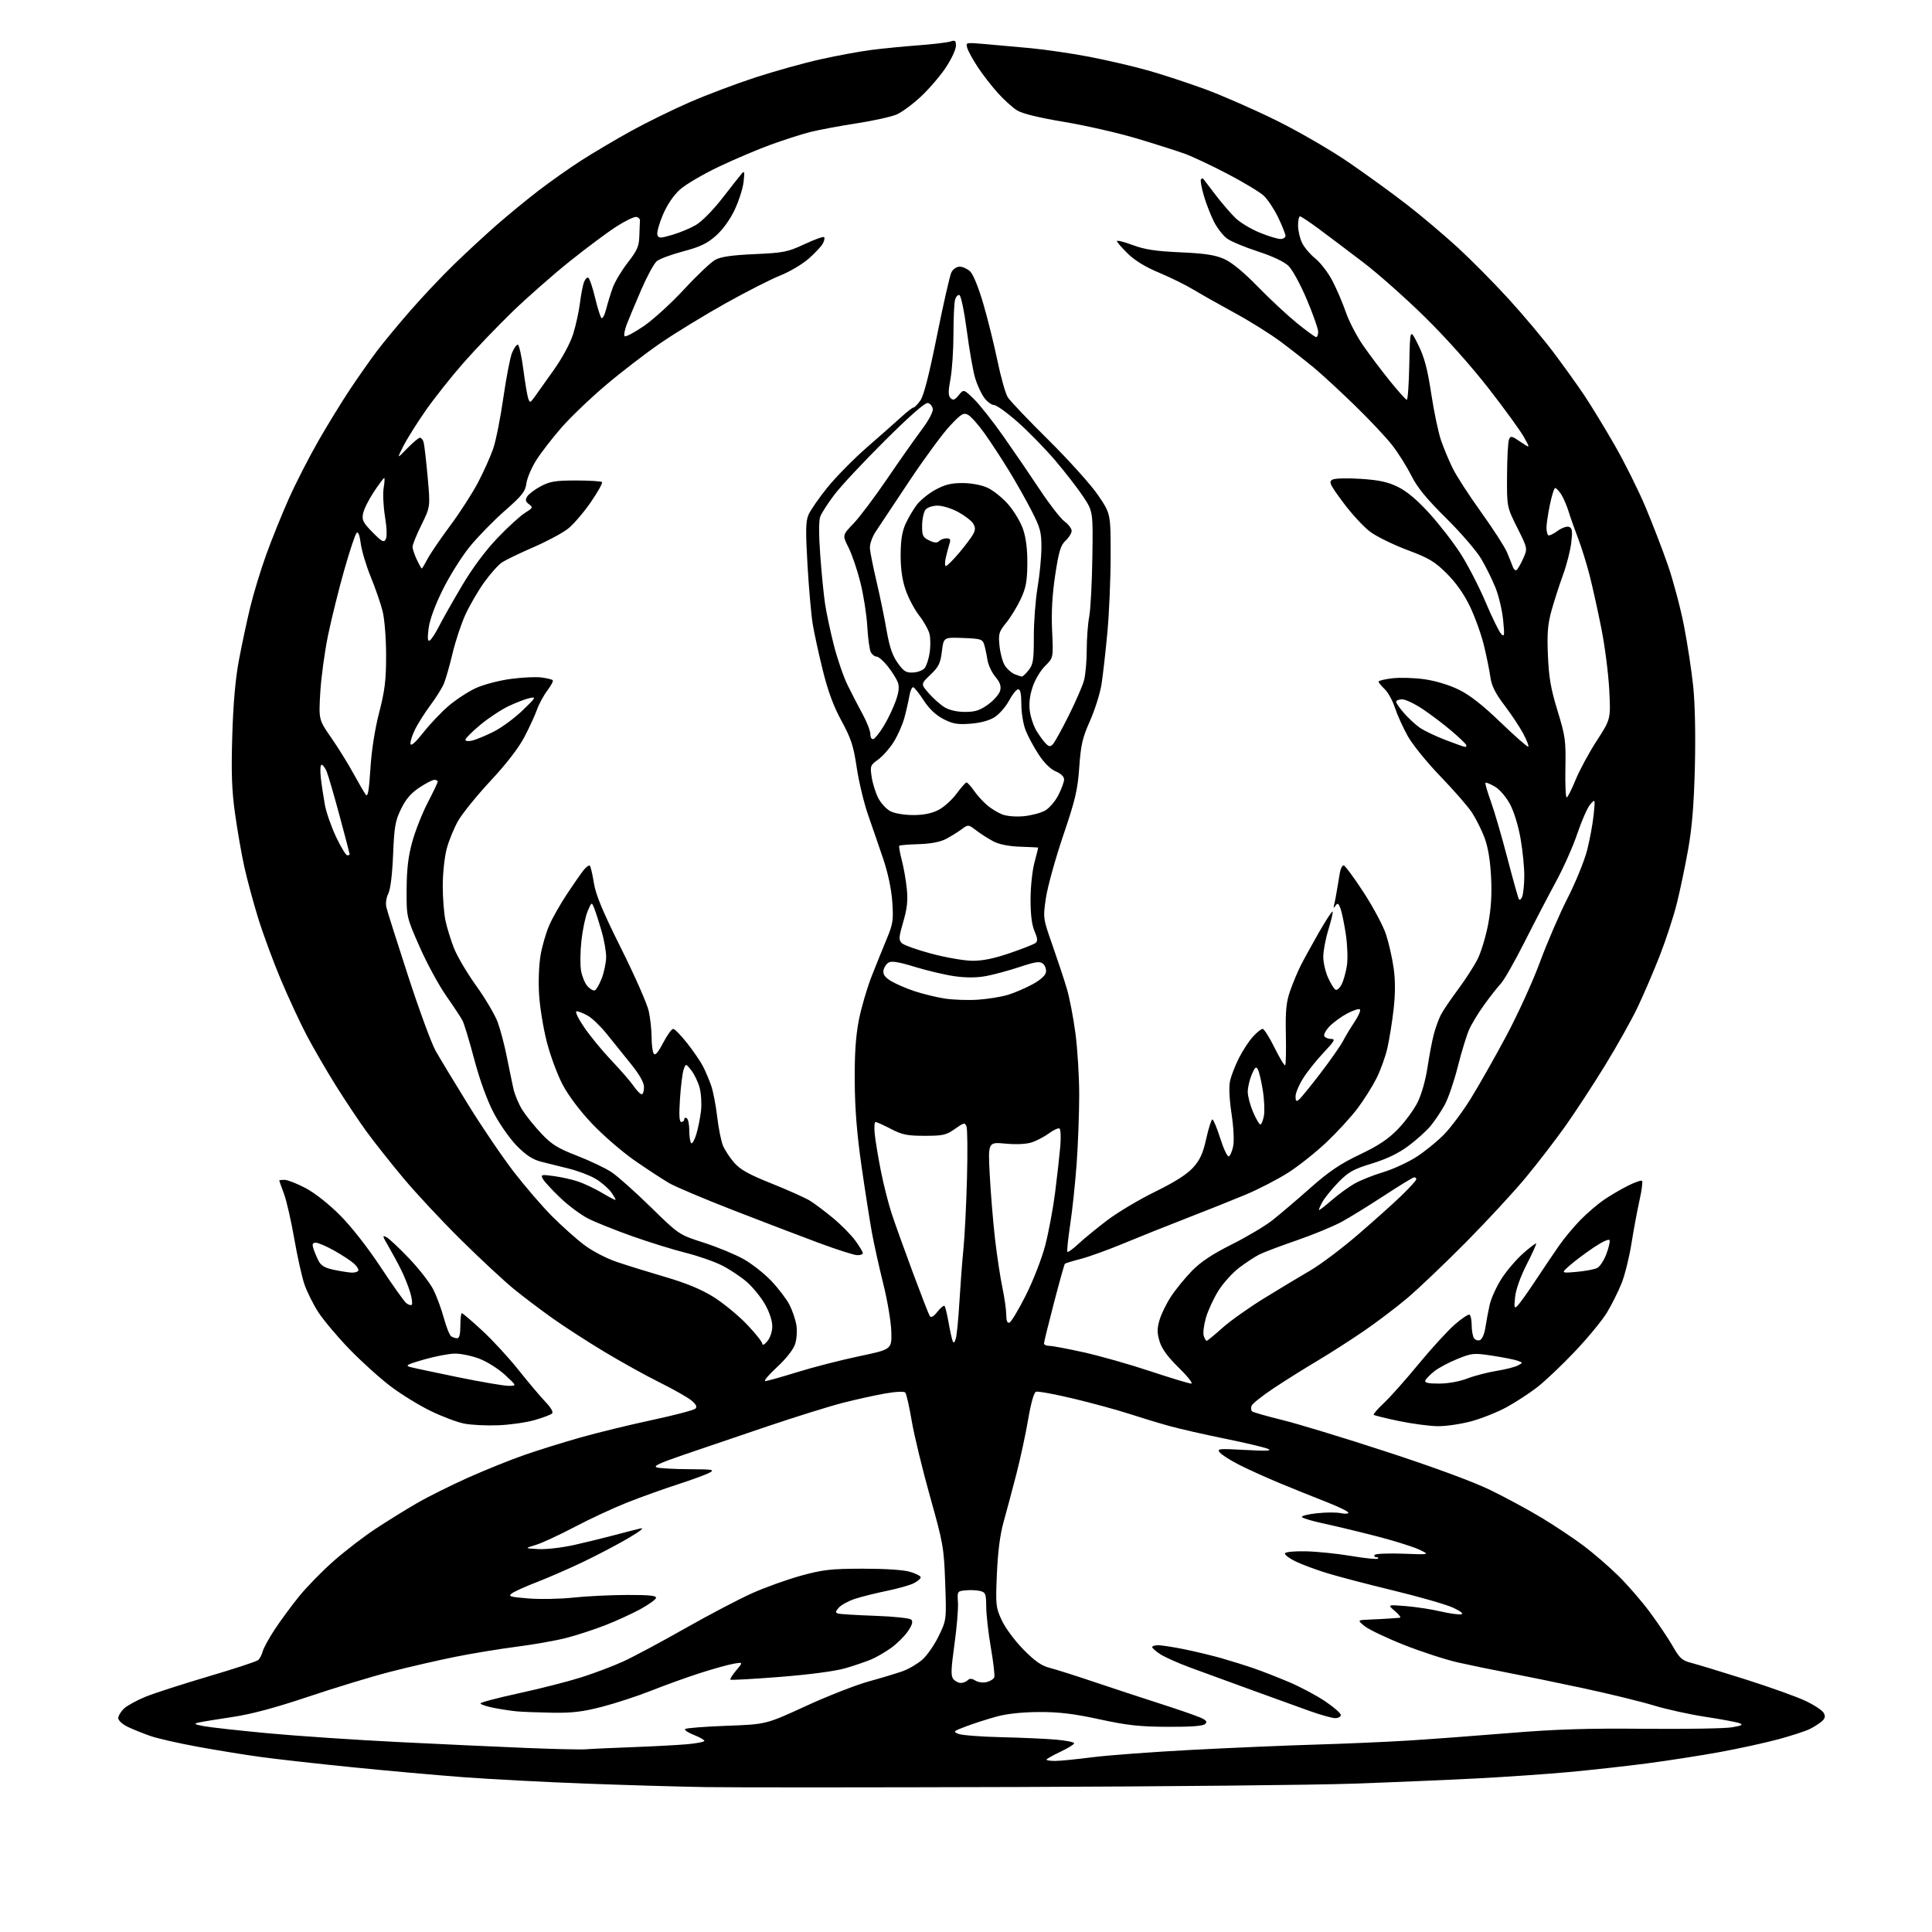 <?xml version="1.0" encoding="UTF-8" standalone="no"?>
<svg 
  version="1.1" 
  xmlns="http://www.w3.org/2000/svg" 
  xmlns:xlink="http://www.w3.org/1999/xlink" 
  xmlns:svg="http://www.w3.org/2000/svg"
  xmlns:rdf="http://www.w3.org/1999/02/22-rdf-syntax-ns#"
  xmlns:cc="http://creativecommons.org/ns#"
  xmlns:dc="http://purl.org/dc/elements/1.1/"
  viewBox="0 0 768 768"
  width="768"
  height="768"
>
<style>svg {background-color: white; }</style>"
<path stroke="none" fill="black" fill-rule="evenodd" d="M405.00,710.36C346.98,710.55 290.95,710.57 280.50,710.40C270.05,710.23 248.55,709.60 232.73,709.01C216.90,708.42 195.08,707.27 184.23,706.46C173.38,705.65 153.29,703.85 139.59,702.46C125.89,701.08 109.69,699.26 103.59,698.42C97.49,697.59 86.31,695.77 78.74,694.39C71.17,693.01 62.62,691.07 59.74,690.07C56.86,689.06 52.81,687.43 50.75,686.44C48.68,685.44 47.00,683.90 47.00,682.99C47.00,682.09 48.04,680.37 49.30,679.18C50.57,677.99 54.42,675.88 57.86,674.48C61.30,673.08 72.49,669.47 82.73,666.44C92.98,663.42 101.91,660.49 102.58,659.93C103.25,659.38 104.07,657.84 104.40,656.53C104.73,655.21 106.87,651.29 109.15,647.82C111.43,644.34 115.82,638.38 118.90,634.57C121.98,630.77 128.24,624.38 132.81,620.37C137.38,616.37 144.81,610.67 149.31,607.71C153.82,604.74 161.12,600.21 165.55,597.64C169.98,595.06 179.16,590.48 185.94,587.45C192.73,584.41 202.83,580.34 208.39,578.40C213.95,576.46 224.03,573.32 230.78,571.41C237.54,569.50 250.33,566.38 259.22,564.48C268.10,562.58 275.85,560.54 276.44,559.94C277.19,559.16 276.69,558.20 274.71,556.60C273.17,555.37 267.54,552.19 262.21,549.54C256.87,546.90 246.99,541.42 240.26,537.37C233.53,533.32 224.27,527.33 219.69,524.07C215.10,520.82 208.23,515.62 204.42,512.53C200.62,509.44 191.24,500.74 183.60,493.20C175.95,485.67 165.56,474.55 160.50,468.50C155.44,462.45 148.84,454.12 145.83,450.00C142.82,445.88 137.27,437.55 133.48,431.50C129.70,425.45 124.48,416.45 121.88,411.50C119.28,406.55 114.69,396.65 111.67,389.50C108.66,382.35 104.59,371.32 102.63,365.00C100.68,358.68 98.19,349.45 97.10,344.50C96.01,339.55 94.37,330.10 93.44,323.50C92.13,314.14 91.89,307.32 92.33,292.50C92.71,279.70 93.57,269.91 94.96,262.50C96.09,256.45 98.11,247.00 99.43,241.50C100.76,236.00 103.63,226.55 105.82,220.50C108.00,214.45 112.03,204.46 114.78,198.30C117.52,192.15 122.82,181.80 126.54,175.30C130.26,168.81 136.01,159.45 139.32,154.50C142.63,149.55 147.37,142.80 149.87,139.50C152.36,136.20 158.32,129.00 163.11,123.50C167.90,118.00 175.80,109.64 180.66,104.93C185.52,100.22 193.10,93.22 197.50,89.37C201.90,85.52 209.32,79.43 214.00,75.83C218.68,72.23 226.36,66.81 231.07,63.78C235.79,60.75 244.66,55.51 250.78,52.12C256.90,48.74 267.45,43.56 274.21,40.62C280.97,37.67 292.80,33.22 300.50,30.71C308.20,28.21 319.78,24.99 326.24,23.56C332.70,22.12 341.70,20.46 346.24,19.87C350.78,19.28 359.23,18.45 365.00,18.02C370.77,17.59 376.51,16.91 377.75,16.51C379.67,15.87 380.00,16.12 380.00,18.23C380.00,19.58 378.27,23.35 376.15,26.59C374.03,29.84 369.60,35.05 366.31,38.17C363.01,41.29 358.56,44.60 356.41,45.52C354.26,46.44 346.95,48.05 340.17,49.09C333.40,50.13 325.14,51.69 321.83,52.54C318.52,53.40 311.61,55.62 306.47,57.48C301.33,59.34 292.00,63.30 285.73,66.28C279.47,69.26 272.51,73.35 270.27,75.37C267.70,77.70 265.20,81.40 263.47,85.47C261.97,89.00 261.01,92.57 261.33,93.41C261.84,94.76 262.48,94.75 267.20,93.37C270.12,92.52 274.34,90.77 276.58,89.47C278.93,88.12 283.39,83.60 287.08,78.86C290.61,74.32 294.09,69.91 294.82,69.05C295.93,67.74 296.05,68.25 295.58,72.34C295.27,75.01 293.65,80.04 291.99,83.52C290.14,87.39 287.23,91.39 284.53,93.77C281.03,96.84 278.27,98.15 271.54,99.93C266.83,101.18 262.11,102.94 261.04,103.85C259.98,104.76 257.25,109.78 254.98,115.00C252.72,120.22 250.13,126.40 249.23,128.71C248.33,131.03 247.91,133.25 248.30,133.64C248.69,134.03 252.11,132.23 255.90,129.64C259.68,127.05 266.94,120.43 272.02,114.93C277.09,109.43 282.66,104.17 284.38,103.25C286.60,102.05 291.08,101.41 300.00,101.02C311.50,100.50 313.08,100.19 319.76,97.08C323.76,95.21 327.28,93.95 327.59,94.26C327.91,94.57 327.68,95.72 327.10,96.81C326.52,97.90 323.99,100.60 321.48,102.81C318.98,105.01 313.91,108.02 310.21,109.49C306.52,110.95 296.71,115.95 288.42,120.58C280.12,125.22 268.53,132.30 262.66,136.32C256.79,140.34 246.98,147.88 240.86,153.07C234.73,158.25 226.80,165.84 223.24,169.92C219.67,174.01 215.18,179.80 213.26,182.80C211.35,185.80 209.54,189.99 209.26,192.10C208.82,195.41 207.60,196.96 200.62,203.08C196.15,207.01 189.89,213.43 186.69,217.36C183.50,221.29 178.67,229.00 175.95,234.50C172.83,240.84 170.78,246.48 170.36,249.90C169.87,253.90 170.01,255.11 170.87,254.58C171.51,254.18 173.19,251.59 174.59,248.82C176.00,246.05 180.09,238.82 183.69,232.76C187.83,225.78 192.99,218.85 197.75,213.87C201.88,209.54 206.80,205.05 208.68,203.89C211.84,201.93 211.96,201.69 210.29,200.45C208.89,199.40 208.73,198.73 209.59,197.34C210.19,196.37 212.62,194.54 214.99,193.28C218.63,191.36 220.84,191.00 228.99,191.00C234.31,191.00 238.95,191.29 239.30,191.63C239.65,191.98 237.63,195.60 234.82,199.67C232.01,203.74 227.95,208.46 225.80,210.16C223.65,211.86 217.48,215.17 212.09,217.51C206.70,219.85 201.08,222.56 199.59,223.53C198.10,224.51 194.87,228.12 192.42,231.56C189.97,234.99 186.61,240.79 184.95,244.44C183.30,248.09 181.01,255.00 179.88,259.79C178.74,264.58 177.21,269.94 176.48,271.69C175.75,273.45 173.37,277.28 171.19,280.19C169.01,283.11 166.25,287.45 165.05,289.83C163.86,292.20 163.02,294.85 163.19,295.71C163.39,296.72 165.18,295.12 168.27,291.20C170.89,287.86 175.43,283.08 178.35,280.58C181.27,278.09 186.14,274.91 189.17,273.52C192.20,272.13 198.41,270.50 202.96,269.89C207.52,269.27 213.03,269.01 215.21,269.30C217.38,269.59 219.42,270.08 219.72,270.39C220.03,270.69 219.07,272.53 217.60,274.46C216.13,276.39 214.28,279.80 213.48,282.04C212.69,284.28 210.42,289.21 208.44,292.99C206.15,297.35 201.24,303.71 195.01,310.39C189.61,316.19 183.81,323.33 182.13,326.27C180.45,329.21 178.38,334.27 177.54,337.52C176.69,340.76 176.00,347.35 176.00,352.16C176.00,356.97 176.49,363.20 177.09,366.00C177.69,368.80 179.21,373.72 180.47,376.93C181.73,380.13 185.70,386.86 189.31,391.88C192.91,396.90 196.73,403.37 197.81,406.25C198.88,409.14 200.52,415.32 201.45,420.00C202.38,424.68 203.58,430.44 204.10,432.82C204.63,435.20 206.24,439.01 207.68,441.29C209.12,443.57 212.52,447.78 215.23,450.65C219.33,454.98 221.71,456.45 229.44,459.45C234.56,461.43 240.71,464.37 243.12,465.97C245.53,467.58 252.54,473.82 258.69,479.85C269.88,490.80 269.88,490.80 279.69,493.96C285.09,495.69 292.22,498.63 295.54,500.49C298.86,502.34 303.88,506.29 306.68,509.26C309.48,512.22 312.72,516.48 313.86,518.73C315.01,520.98 316.23,524.61 316.58,526.81C316.94,529.03 316.70,532.37 316.05,534.35C315.35,536.48 312.48,540.12 308.88,543.45C305.58,546.50 303.47,549.00 304.19,549.00C304.91,549.00 310.68,547.39 317.00,545.42C323.32,543.46 334.35,540.63 341.50,539.13C354.50,536.40 354.50,536.40 354.31,529.39C354.21,525.53 352.78,517.00 351.14,510.44C349.50,503.87 347.46,494.68 346.60,490.00C345.75,485.32 343.88,473.40 342.46,463.50C340.65,450.91 339.84,440.84 339.77,430.00C339.69,418.94 340.16,411.93 341.40,405.51C342.37,400.57 344.67,392.70 346.52,388.01C348.37,383.33 351.09,376.59 352.57,373.03C354.97,367.26 355.20,365.71 354.70,358.53C354.36,353.53 353.00,347.10 351.12,341.50C349.45,336.55 346.74,328.68 345.10,324.00C343.46,319.32 341.42,310.86 340.57,305.18C339.27,296.44 338.34,293.61 334.52,286.58C331.33,280.74 329.14,274.80 327.06,266.40C325.44,259.86 323.64,251.57 323.05,248.00C322.47,244.43 321.54,233.94 321.00,224.70C320.21,211.20 320.28,207.26 321.35,204.70C322.09,202.94 325.46,198.06 328.84,193.86C332.22,189.66 339.38,182.40 344.75,177.71C350.13,173.03 356.30,167.58 358.46,165.60C360.62,163.62 362.72,162.00 363.13,162.00C363.53,162.00 364.76,160.74 365.86,159.20C367.21,157.30 369.34,148.99 372.46,133.45C375.00,120.83 377.58,109.49 378.20,108.25C378.85,106.97 380.26,106.00 381.48,106.00C382.66,106.00 384.53,106.85 385.65,107.89C386.84,109.00 388.99,114.28 390.86,120.69C392.62,126.69 395.16,136.93 396.51,143.45C397.86,149.97 399.70,156.47 400.59,157.90C401.49,159.33 408.81,167.03 416.87,175.00C424.93,182.99 433.76,192.80 436.51,196.86C441.50,204.21 441.50,204.21 441.50,220.86C441.50,230.01 440.91,243.80 440.19,251.50C439.47,259.20 438.43,268.43 437.87,272.00C437.31,275.57 435.26,282.10 433.31,286.50C430.29,293.29 429.65,296.08 429.02,305.00C428.39,314.02 427.48,317.86 422.60,332.26C419.48,341.48 416.40,352.61 415.76,357.00C414.60,364.97 414.60,364.98 418.37,375.74C420.45,381.66 423.02,389.43 424.08,393.00C425.15,396.57 426.69,404.59 427.51,410.80C428.33,417.02 429.00,428.04 429.00,435.30C428.99,442.56 428.54,454.80 427.99,462.50C427.43,470.20 426.28,481.15 425.41,486.84C424.55,492.53 424.06,497.39 424.31,497.64C424.56,497.90 426.51,496.48 428.64,494.50C430.76,492.51 435.90,488.30 440.05,485.14C444.20,481.98 452.80,476.85 459.15,473.74C467.05,469.87 471.82,466.83 474.26,464.14C477.05,461.04 478.18,458.56 479.51,452.60C480.44,448.42 481.54,445.00 481.94,445.00C482.35,445.00 483.76,448.38 485.07,452.51C486.38,456.64 487.90,459.87 488.45,459.68C488.99,459.50 489.78,457.71 490.20,455.70C490.65,453.55 490.38,448.20 489.55,442.67C488.66,436.72 488.45,431.95 488.98,429.60C489.44,427.56 491.03,423.49 492.52,420.55C494.01,417.60 496.50,413.80 498.06,412.10C499.61,410.39 501.35,409.00 501.92,409.00C502.49,409.00 504.62,412.37 506.66,416.49C508.69,420.61 510.59,423.74 510.88,423.46C511.16,423.17 511.29,417.66 511.15,411.22C510.96,401.79 511.28,398.42 512.83,393.95C513.89,390.90 515.76,386.40 516.99,383.95C518.22,381.50 521.49,375.55 524.25,370.72C527.02,365.90 529.47,362.14 529.71,362.38C529.95,362.61 529.21,365.82 528.07,369.51C526.93,373.19 526.01,378.08 526.02,380.36C526.03,382.63 526.89,386.36 527.92,388.63C528.95,390.90 530.27,393.05 530.85,393.41C531.44,393.77 532.55,392.81 533.33,391.28C534.10,389.75 535.05,386.35 535.43,383.73C535.82,381.10 535.61,375.50 534.97,371.29C534.33,367.07 533.37,362.48 532.85,361.09C532.06,359.02 531.71,358.83 530.88,360.03C530.08,361.19 529.98,361.08 530.38,359.50C530.66,358.40 531.17,355.70 531.51,353.50C531.86,351.30 532.37,348.26 532.65,346.75C532.93,345.24 533.59,344.00 534.12,344.00C534.64,344.00 538.19,348.79 542.00,354.65C545.82,360.50 549.84,368.04 550.95,371.40C552.06,374.75 553.42,380.79 553.99,384.80C554.69,389.81 554.68,395.00 553.97,401.30C553.39,406.36 552.27,413.31 551.48,416.75C550.68,420.19 548.72,425.59 547.12,428.76C545.52,431.92 542.16,437.25 539.65,440.59C537.13,443.94 531.63,449.95 527.42,453.95C523.21,457.95 516.33,463.42 512.15,466.10C507.96,468.78 500.25,472.77 495.02,474.95C489.78,477.13 479.20,481.36 471.50,484.34C463.80,487.33 452.55,491.82 446.50,494.34C440.45,496.86 432.84,499.60 429.60,500.44C426.35,501.28 423.52,502.15 423.31,502.36C423.09,502.58 421.13,509.58 418.96,517.92C416.78,526.26 415.00,533.51 415.00,534.04C415.00,534.57 415.96,535.00 417.13,535.00C418.30,535.00 424.49,536.16 430.88,537.59C437.27,539.01 449.15,542.38 457.28,545.09C465.42,547.79 472.73,550.00 473.54,550.00C474.35,550.00 472.14,547.18 468.62,543.72C464.14,539.34 461.83,536.18 460.95,533.22C459.94,529.85 459.93,528.14 460.92,524.75C461.60,522.41 463.64,518.22 465.47,515.43C467.29,512.64 471.02,508.06 473.75,505.26C477.29,501.62 481.84,498.59 489.64,494.68C495.65,491.67 502.94,487.32 505.85,485.03C508.75,482.73 515.49,477.00 520.81,472.29C528.33,465.64 532.74,462.66 540.50,458.96C547.97,455.40 551.81,452.84 555.69,448.85C558.54,445.91 562.06,441.11 563.52,438.19C565.07,435.07 566.71,429.30 567.47,424.19C568.19,419.41 569.33,413.48 570.00,411.00C570.66,408.52 571.89,405.15 572.72,403.50C573.55,401.85 576.61,397.31 579.52,393.42C582.42,389.52 585.94,384.08 587.34,381.32C588.74,378.56 590.63,372.30 591.56,367.40C592.75,361.09 593.09,355.59 592.72,348.50C592.37,341.82 591.50,336.64 590.08,332.89C588.92,329.81 586.65,325.31 585.05,322.89C583.45,320.48 577.84,314.05 572.57,308.60C567.31,303.16 561.47,295.96 559.60,292.60C557.73,289.25 555.44,284.18 554.51,281.35C553.59,278.51 551.75,275.17 550.42,273.92C549.09,272.67 548.00,271.34 548.00,270.96C548.00,270.58 550.45,269.99 553.45,269.63C556.45,269.28 562.19,269.45 566.20,270.01C570.60,270.62 576.03,272.26 579.85,274.13C584.30,276.29 589.34,280.25 596.62,287.26C602.35,292.78 607.26,297.07 607.53,296.81C607.79,296.54 606.89,294.21 605.52,291.64C604.15,289.06 600.80,284.00 598.06,280.39C594.38,275.53 592.93,272.62 592.45,269.16C592.10,266.60 590.95,260.94 589.90,256.60C588.85,252.25 586.35,245.29 584.35,241.12C581.95,236.13 578.80,231.65 575.10,227.97C570.31,223.21 568.05,221.86 559.50,218.66C554.00,216.60 547.39,213.37 544.80,211.48C542.22,209.60 537.36,204.36 534.01,199.85C528.65,192.63 528.11,191.52 529.61,190.68C530.60,190.12 535.37,189.99 540.88,190.35C548.24,190.83 551.64,191.57 555.71,193.56C559.28,195.31 563.34,198.73 568.25,204.13C572.24,208.52 577.83,215.75 580.67,220.19C583.52,224.64 587.97,233.27 590.56,239.39C593.15,245.50 595.94,251.18 596.74,252.00C598.04,253.32 598.13,252.67 597.52,246.50C597.14,242.65 595.79,236.90 594.52,233.72C593.25,230.54 590.70,225.37 588.85,222.22C587.01,219.08 580.72,211.78 574.88,206.00C567.02,198.23 563.41,193.81 560.99,189.00C559.19,185.43 555.80,180.03 553.44,177.00C551.09,173.97 544.52,166.97 538.83,161.43C533.15,155.89 525.80,149.10 522.50,146.34C519.20,143.59 513.12,138.83 509.00,135.76C504.88,132.70 496.77,127.63 491.00,124.50C485.23,121.36 477.88,117.22 474.67,115.28C471.46,113.34 465.18,110.24 460.71,108.38C455.36,106.16 451.11,103.56 448.29,100.79C445.93,98.48 444.00,96.25 444.00,95.84C444.00,95.43 446.81,96.13 450.25,97.41C455.07,99.20 459.41,99.86 469.21,100.30C478.99,100.74 483.01,101.35 486.62,102.95C489.66,104.30 494.31,108.12 499.90,113.86C504.63,118.72 511.63,125.24 515.44,128.35C519.26,131.46 522.75,134.00 523.19,134.00C523.64,134.00 524.00,133.05 524.00,131.88C524.00,130.72 521.96,124.94 519.48,119.05C516.95,113.07 513.72,107.15 512.16,105.66C510.45,104.02 505.77,101.82 500.05,99.96C494.92,98.30 489.43,96.01 487.84,94.88C486.25,93.75 483.87,90.71 482.56,88.12C481.25,85.53 479.42,80.81 478.50,77.63C477.57,74.45 477.08,71.59 477.41,71.26C477.73,70.93 478.15,70.85 478.32,71.08C478.50,71.31 480.71,74.20 483.22,77.50C485.74,80.80 489.32,84.95 491.18,86.73C493.03,88.50 497.34,91.09 500.76,92.48C504.17,93.87 507.87,95.00 508.98,95.00C510.09,95.00 511.00,94.44 511.00,93.75C511.00,93.06 509.71,89.80 508.12,86.50C506.54,83.20 503.96,79.30 502.38,77.82C500.79,76.35 494.32,72.44 488.00,69.14C481.68,65.83 474.02,62.23 471.00,61.13C467.98,60.03 459.43,57.31 452.00,55.08C444.57,52.86 431.54,49.88 423.03,48.46C413.02,46.80 406.41,45.18 404.32,43.89C402.54,42.79 399.09,39.67 396.64,36.95C394.20,34.23 390.64,29.64 388.73,26.75C386.82,23.86 384.94,20.46 384.54,19.18C383.82,16.86 383.83,16.86 391.16,17.48C395.20,17.82 403.45,18.56 409.50,19.13C415.55,19.70 426.17,21.25 433.10,22.59C440.03,23.92 450.40,26.33 456.13,27.94C461.86,29.55 472.16,32.93 479.03,35.45C485.89,37.97 498.70,43.60 507.50,47.95C516.57,52.44 529.13,59.74 536.50,64.80C543.65,69.71 554.12,77.32 559.76,81.72C565.40,86.11 574.34,93.68 579.63,98.54C584.91,103.40 593.93,112.51 599.66,118.79C605.39,125.07 613.36,134.55 617.37,139.85C621.37,145.16 626.91,152.88 629.68,157.00C632.44,161.12 637.90,170.06 641.80,176.86C645.71,183.65 651.21,194.68 654.03,201.36C656.85,208.03 660.91,218.57 663.05,224.77C665.18,230.96 668.05,241.76 669.41,248.77C670.78,255.77 672.42,266.58 673.07,272.78C673.79,279.67 674.05,292.13 673.74,304.78C673.37,319.61 672.62,328.91 671.09,337.50C669.92,344.10 667.90,353.78 666.60,359.00C665.31,364.23 662.22,373.68 659.74,380.00C657.26,386.33 653.29,395.55 650.93,400.50C648.57,405.45 642.75,415.83 638.00,423.57C633.24,431.30 626.16,442.13 622.27,447.62C618.37,453.12 611.30,462.31 606.54,468.06C601.79,473.80 591.06,485.40 582.70,493.84C574.34,502.28 563.90,512.22 559.50,515.95C555.10,519.67 547.23,525.64 542.00,529.21C536.77,532.79 528.45,538.11 523.50,541.05C518.55,543.99 510.81,548.84 506.30,551.84C501.79,554.84 497.84,557.98 497.52,558.81C497.20,559.65 497.29,560.65 497.72,561.03C498.15,561.41 503.45,562.93 509.50,564.41C515.55,565.88 534.23,571.57 551.00,577.04C570.08,583.27 585.62,589.00 592.50,592.35C598.55,595.29 607.77,600.28 613.00,603.45C618.23,606.61 625.65,611.57 629.50,614.46C633.35,617.35 639.52,622.68 643.20,626.29C646.89,629.90 652.58,636.46 655.85,640.87C659.12,645.28 663.22,651.38 664.96,654.42C667.69,659.20 668.69,660.10 672.31,661.02C674.61,661.61 684.38,664.58 694.00,667.63C703.62,670.68 714.31,674.51 717.74,676.14C721.17,677.76 724.42,679.91 724.96,680.92C725.69,682.28 725.50,683.13 724.22,684.25C723.27,685.08 721.14,686.45 719.48,687.28C717.82,688.12 712.20,689.96 706.98,691.37C701.77,692.78 691.33,695.07 683.79,696.45C676.24,697.83 663.19,699.86 654.79,700.97C646.38,702.07 632.30,703.63 623.50,704.44C614.70,705.24 598.05,706.39 586.50,706.98C574.95,707.57 553.12,708.50 538.00,709.03C522.88,709.57 463.02,710.17 405.00,710.36zM419.45,700.00C421.35,700.00 427.98,699.34 434.20,698.54C440.41,697.74 458.32,696.41 474.00,695.59C489.68,694.77 511.73,693.83 523.00,693.50C534.27,693.17 550.70,692.46 559.50,691.92C568.30,691.37 586.42,690.03 599.76,688.93C618.51,687.39 630.76,687.00 653.76,687.22C670.12,687.37 685.75,687.11 688.50,686.63C692.47,685.95 693.08,685.61 691.45,684.99C690.32,684.56 684.24,683.43 677.95,682.47C671.65,681.51 662.41,679.48 657.41,677.95C652.41,676.42 639.81,673.34 629.41,671.11C619.01,668.87 605.55,666.11 599.50,664.96C593.45,663.82 584.45,661.96 579.50,660.84C574.55,659.71 564.88,656.56 558.00,653.83C551.12,651.10 544.15,647.77 542.50,646.44C539.50,644.01 539.50,644.01 544.50,643.80C547.25,643.69 550.85,643.50 552.50,643.38C554.15,643.27 555.95,643.13 556.50,643.08C557.05,643.03 556.15,641.84 554.50,640.43C551.50,637.87 551.50,637.87 558.70,638.43C562.65,638.75 568.90,639.70 572.57,640.55C576.24,641.40 579.98,641.92 580.87,641.71C581.89,641.47 580.61,640.46 577.50,639.03C574.75,637.78 564.17,634.74 554.00,632.28C543.83,629.82 531.90,626.69 527.50,625.34C523.10,623.98 517.48,621.89 515.00,620.69C512.52,619.48 510.63,618.05 510.78,617.50C510.94,616.92 514.44,616.57 519.09,616.67C523.50,616.76 531.62,617.60 537.12,618.52C542.63,619.45 547.40,619.93 547.73,619.60C548.06,619.27 547.78,619.00 547.11,619.00C546.43,619.00 546.13,618.60 546.43,618.11C546.74,617.62 551.83,617.40 557.74,617.62C568.50,618.03 568.50,618.03 564.00,615.92C561.52,614.77 553.65,612.32 546.50,610.50C539.35,608.67 530.02,606.44 525.77,605.53C521.52,604.62 517.81,603.50 517.53,603.05C517.25,602.60 519.94,601.92 523.51,601.54C527.08,601.15 531.35,601.14 533.00,601.50C534.65,601.86 536.00,601.78 536.00,601.31C536.00,600.85 532.06,598.93 527.25,597.05C522.44,595.17 514.23,591.87 509.00,589.70C503.77,587.53 496.55,584.28 492.94,582.46C489.34,580.65 485.75,578.40 484.97,577.46C483.64,575.86 484.28,575.79 495.02,576.38C503.63,576.85 505.87,576.74 504.00,575.93C502.62,575.34 494.98,573.53 487.00,571.91C479.02,570.29 469.12,568.04 465.00,566.90C460.88,565.77 453.68,563.59 449.00,562.06C444.32,560.53 434.35,557.81 426.83,556.00C419.30,554.20 412.55,552.96 411.82,553.24C411.00,553.55 409.80,557.79 408.71,564.23C407.73,569.99 405.61,579.83 403.99,586.10C402.37,592.37 400.10,600.88 398.94,605.00C397.54,610.02 396.66,616.84 396.28,625.61C395.75,638.10 395.85,638.98 398.22,644.11C399.62,647.12 403.41,652.24 406.82,655.70C411.36,660.32 414.01,662.18 417.21,662.98C419.57,663.58 427.57,666.11 435.00,668.62C442.43,671.12 454.12,674.98 461.00,677.18C467.88,679.39 475.03,681.85 476.90,682.65C479.53,683.78 480.03,684.37 479.09,685.30C478.27,686.12 473.57,686.48 464.20,686.44C452.96,686.38 448.08,685.85 437.00,683.44C426.69,681.21 421.02,680.53 413.00,680.56C406.24,680.60 400.23,681.24 396.13,682.37C392.63,683.33 387.25,685.06 384.17,686.21C378.91,688.18 378.72,688.36 381.04,689.26C382.39,689.79 390.02,690.38 398.00,690.56C405.98,690.74 415.76,691.18 419.75,691.53C423.74,691.88 427.00,692.53 427.00,692.97C427.00,693.41 424.52,694.94 421.50,696.37C418.48,697.80 416.00,699.20 416.00,699.49C416.00,699.77 417.55,700.00 419.45,700.00zM233.00,695.37C234.93,695.20 243.25,694.82 251.50,694.52C259.75,694.21 269.54,693.69 273.25,693.35C276.96,693.02 280.00,692.42 280.00,692.02C280.00,691.63 278.12,690.56 275.82,689.66C273.52,688.76 271.96,687.70 272.35,687.32C272.74,686.93 280.13,686.35 288.78,686.03C304.50,685.46 304.50,685.46 320.25,678.22C328.91,674.23 340.16,669.83 345.25,668.42C350.34,667.02 356.46,665.17 358.86,664.31C361.25,663.45 364.75,661.40 366.64,659.74C368.52,658.09 371.46,653.85 373.16,650.33C376.25,643.92 376.25,643.92 375.73,629.21C375.23,615.18 374.95,613.59 369.71,594.92C366.68,584.14 363.42,570.64 362.44,564.92C361.47,559.19 360.32,554.09 359.87,553.58C359.39,553.03 356.17,553.18 351.78,553.95C347.78,554.65 340.23,556.32 335.00,557.66C329.77,559.00 316.27,563.21 305.00,567.01C293.73,570.82 278.74,575.91 271.69,578.33C261.94,581.68 259.43,582.88 261.19,583.35C262.46,583.69 268.23,584.00 274.00,584.03C283.43,584.07 284.25,584.22 282.00,585.44C280.62,586.19 275.00,588.25 269.50,590.03C264.00,591.81 255.00,595.03 249.50,597.20C244.00,599.37 234.51,603.77 228.41,606.99C222.31,610.20 215.34,613.43 212.91,614.16C208.50,615.49 208.50,615.49 214.08,615.79C217.19,615.96 223.62,615.20 228.58,614.07C233.49,612.96 240.65,611.20 244.50,610.17C248.35,609.13 252.85,607.98 254.50,607.60C256.40,607.17 254.57,608.63 249.50,611.60C245.10,614.17 237.00,618.41 231.50,621.03C226.00,623.65 217.87,627.19 213.44,628.90C209.01,630.60 204.55,632.61 203.52,633.36C201.86,634.58 202.61,634.81 210.07,635.41C214.71,635.78 222.78,635.63 228.00,635.06C233.22,634.50 242.82,634.03 249.33,634.02C258.35,634.00 261.07,634.30 260.77,635.25C260.55,635.94 257.70,637.95 254.44,639.73C251.17,641.51 244.91,644.37 240.53,646.08C236.15,647.79 229.18,650.06 225.04,651.12C220.90,652.18 212.11,653.73 205.51,654.58C198.90,655.42 187.88,657.23 181.00,658.61C174.12,659.99 162.43,662.68 155.00,664.60C147.57,666.52 132.95,670.97 122.50,674.48C109.50,678.85 100.03,681.39 92.50,682.52C86.45,683.42 80.38,684.42 79.00,684.73C76.88,685.22 77.18,685.44 81.00,686.17C83.47,686.64 94.86,687.91 106.30,688.98C117.74,690.06 141.14,691.63 158.30,692.49C175.46,693.34 198.50,694.41 209.50,694.85C220.50,695.30 231.07,695.53 233.00,695.37zM530.75,682.99C529.51,682.98 524.90,681.68 520.50,680.11C516.10,678.53 505.52,674.71 497.00,671.61C488.48,668.51 477.68,664.56 473.01,662.84C468.34,661.11 463.06,658.76 461.27,657.60C459.49,656.45 458.02,655.16 458.01,654.75C458.01,654.34 459.08,654.00 460.39,654.00C461.71,654.00 466.32,654.71 470.64,655.58C474.96,656.45 481.65,658.06 485.50,659.15C489.35,660.25 495.20,662.08 498.50,663.22C501.80,664.36 508.10,666.82 512.50,668.69C516.90,670.55 523.31,673.97 526.75,676.28C530.19,678.59 533.00,681.05 533.00,681.74C533.00,682.43 531.99,682.99 530.75,682.99zM219.55,680.83C214.02,680.74 207.70,680.50 205.50,680.30C203.30,680.10 199.14,679.47 196.25,678.90C193.36,678.33 191.00,677.53 191.00,677.13C191.00,676.73 197.86,674.92 206.25,673.10C214.64,671.28 225.78,668.44 231.00,666.79C236.22,665.14 243.80,662.27 247.83,660.42C251.87,658.57 262.89,652.67 272.33,647.31C281.78,641.95 293.77,635.66 299.00,633.32C304.23,630.98 313.00,627.84 318.50,626.33C327.23,623.95 330.35,623.60 343.00,623.58C351.80,623.57 359.17,624.05 361.75,624.82C364.09,625.51 366.00,626.50 366.00,627.01C366.00,627.53 364.76,628.58 363.25,629.36C361.74,630.13 356.90,631.50 352.50,632.40C348.10,633.30 342.42,634.72 339.87,635.56C337.32,636.40 334.45,637.95 333.48,639.02C332.07,640.58 332.00,641.05 333.11,641.40C333.88,641.65 340.50,642.05 347.84,642.31C355.34,642.57 361.64,643.24 362.24,643.84C363.01,644.61 362.62,645.94 360.91,648.46C359.58,650.40 356.60,653.36 354.29,655.03C351.97,656.70 348.37,658.79 346.29,659.67C344.20,660.54 339.57,662.12 336.00,663.16C332.07,664.31 321.85,665.66 310.14,666.59C299.50,667.43 290.59,667.92 290.35,667.69C290.11,667.45 291.16,665.78 292.68,663.97C295.43,660.70 295.43,660.70 291.47,661.39C289.29,661.77 283.23,663.47 278.00,665.16C272.77,666.85 264.16,669.96 258.85,672.07C253.55,674.18 244.79,677.05 239.40,678.45C231.66,680.46 227.48,680.96 219.55,680.83zM381.92,669.00C382.85,669.00 384.09,668.51 384.68,667.92C385.46,667.14 386.32,667.18 387.73,668.06C388.83,668.75 390.82,669.01 392.24,668.65C393.64,668.30 394.99,667.45 395.24,666.76C395.50,666.07 394.89,660.77 393.89,655.00C392.89,649.23 392.06,641.92 392.04,638.77C392.00,633.59 391.77,632.98 389.64,632.45C388.34,632.12 385.75,632.00 383.89,632.18C380.53,632.50 380.50,632.55 380.80,637.00C380.97,639.48 380.34,647.00 379.40,653.72C378.02,663.64 377.94,666.22 378.97,667.47C379.67,668.31 381.00,669.00 381.92,669.00zM198.00,566.57C193.32,566.75 187.25,566.45 184.50,565.90C181.75,565.35 175.82,563.12 171.32,560.95C166.81,558.78 159.61,554.36 155.32,551.12C151.02,547.88 143.58,541.15 138.78,536.18C133.98,531.20 128.43,524.59 126.45,521.49C124.46,518.38 122.02,513.46 121.02,510.56C120.02,507.65 118.20,499.47 116.97,492.38C115.74,485.30 113.90,477.25 112.87,474.50C111.84,471.75 111.00,469.39 111.00,469.25C111.00,469.11 111.95,469.00 113.11,469.00C114.27,469.00 117.98,470.45 121.36,472.22C125.00,474.12 130.58,478.50 135.05,482.97C139.59,487.50 146.03,495.70 151.24,503.58C155.99,510.77 160.59,517.25 161.46,517.97C162.34,518.69 163.33,519.00 163.68,518.65C164.03,518.30 163.76,516.10 163.06,513.76C162.37,511.42 160.74,507.36 159.44,504.74C158.14,502.12 155.85,497.90 154.37,495.36C151.99,491.31 151.91,490.88 153.64,491.81C154.73,492.39 158.84,496.26 162.78,500.40C166.71,504.55 171.00,510.09 172.31,512.72C173.61,515.35 175.48,520.42 176.46,524.00C177.43,527.58 178.74,530.83 179.37,531.23C179.99,531.64 181.06,531.98 181.75,531.98C182.59,531.99 183.00,530.34 183.00,527.00C183.00,524.25 183.27,522.00 183.59,522.00C183.92,522.00 187.53,525.08 191.62,528.86C195.71,532.63 202.25,539.71 206.14,544.61C210.03,549.50 214.84,555.19 216.81,557.25C219.02,559.56 220.04,561.34 219.45,561.89C218.93,562.38 215.80,563.56 212.50,564.51C209.20,565.46 202.68,566.39 198.00,566.57zM571.52,566.93C568.21,566.89 561.24,565.96 556.02,564.87C550.81,563.78 546.34,562.67 546.08,562.41C545.82,562.15 547.64,560.04 550.13,557.72C552.61,555.40 558.79,548.46 563.86,542.29C568.93,536.13 575.39,529.07 578.21,526.59C581.04,524.12 583.72,522.33 584.18,522.61C584.63,522.89 585.01,524.78 585.02,526.81C585.02,528.84 585.43,531.13 585.91,531.90C586.40,532.66 587.47,533.03 588.30,532.72C589.15,532.39 590.08,530.26 590.45,527.82C590.80,525.44 591.57,521.36 592.15,518.75C592.73,516.14 594.87,511.41 596.92,508.24C598.97,505.08 602.82,500.57 605.48,498.23C608.13,495.89 610.46,494.12 610.64,494.31C610.82,494.49 609.13,498.24 606.88,502.64C604.41,507.47 602.59,512.59 602.28,515.57C601.82,519.97 601.93,520.34 603.28,519.00C604.12,518.17 607.33,513.67 610.41,509.00C613.50,504.32 617.70,498.09 619.76,495.14C621.82,492.19 625.65,487.59 628.28,484.92C630.90,482.25 635.05,478.69 637.49,477.01C639.93,475.33 644.23,472.80 647.04,471.39C649.85,469.97 652.42,469.08 652.74,469.41C653.07,469.74 652.61,473.26 651.71,477.25C650.82,481.24 649.38,488.97 648.51,494.43C647.64,499.90 645.87,507.00 644.57,510.21C643.27,513.43 640.70,518.58 638.85,521.66C637.01,524.74 631.26,531.73 626.08,537.20C620.90,542.67 614.11,549.10 611.01,551.49C607.90,553.88 602.47,557.42 598.93,559.36C595.39,561.30 589.13,563.81 585.02,564.94C580.91,566.07 574.83,566.97 571.52,566.93zM202.00,550.88C205.50,550.92 205.50,550.92 200.72,546.52C198.06,544.07 193.50,541.21 190.43,540.06C187.40,538.93 183.03,538.03 180.71,538.08C178.40,538.12 172.90,539.18 168.50,540.44C161.91,542.33 160.94,542.85 163.00,543.40C164.38,543.77 172.93,545.59 182.00,547.45C191.07,549.31 200.07,550.85 202.00,550.88zM572.02,550.00C575.58,550.00 580.10,549.19 583.24,547.99C586.13,546.88 591.38,545.51 594.89,544.95C598.41,544.38 602.22,543.42 603.36,542.81C605.43,541.70 605.43,541.70 603.30,540.92C602.13,540.48 597.65,539.59 593.33,538.93C585.84,537.78 585.20,537.84 579.33,540.21C575.95,541.57 571.83,543.77 570.16,545.10C568.50,546.42 566.90,548.06 566.60,548.75C566.20,549.67 567.63,550.00 572.02,550.00zM305.03,533.14C306.20,531.74 307.00,529.30 306.99,527.14C306.98,524.95 305.81,521.45 304.04,518.37C302.42,515.55 299.16,511.57 296.80,509.53C294.43,507.49 290.02,504.56 287.00,503.03C283.98,501.50 277.47,499.23 272.54,498.00C267.61,496.77 258.06,493.81 251.33,491.42C244.59,489.03 236.73,485.88 233.85,484.42C230.96,482.96 225.95,479.24 222.71,476.14C219.47,473.05 216.36,469.68 215.81,468.65C214.88,466.90 215.15,466.83 220.16,467.51C223.10,467.90 227.44,468.88 229.80,469.67C232.17,470.47 236.35,472.44 239.10,474.06C241.84,475.68 244.32,477.00 244.61,477.00C244.90,477.00 244.18,475.65 243.00,474.00C241.83,472.36 238.98,469.90 236.66,468.54C234.34,467.18 229.54,465.37 225.98,464.51C222.41,463.64 217.47,462.41 215.00,461.77C211.78,460.94 209.07,459.17 205.50,455.56C202.75,452.77 198.60,446.87 196.28,442.44C193.63,437.38 190.75,429.45 188.53,421.13C186.60,413.84 184.49,406.90 183.86,405.69C183.23,404.49 180.31,400.06 177.37,395.86C174.43,391.66 169.67,382.89 166.80,376.36C161.58,364.50 161.58,364.50 161.64,353.50C161.69,345.39 162.28,340.41 163.90,334.56C165.11,330.19 167.88,323.20 170.05,319.02C172.22,314.84 174.00,311.11 174.00,310.71C174.00,310.32 173.40,310.00 172.67,310.00C171.94,310.00 169.26,311.38 166.71,313.07C163.41,315.25 161.32,317.69 159.44,321.54C157.13,326.26 156.72,328.57 156.26,339.72C155.93,347.64 155.21,353.54 154.35,355.24C153.53,356.86 153.22,359.11 153.61,360.74C153.96,362.26 157.85,374.52 162.24,388.00C166.63,401.48 171.54,414.83 173.15,417.69C174.76,420.54 180.57,430.16 186.07,439.06C191.57,447.97 199.76,460.03 204.28,465.88C208.79,471.72 215.64,479.66 219.49,483.52C223.35,487.39 229.06,492.49 232.20,494.86C235.46,497.32 241.02,500.22 245.20,501.64C249.21,503.00 257.90,505.70 264.50,507.63C272.72,510.03 278.71,512.51 283.53,515.50C287.39,517.90 293.35,522.78 296.78,526.34C300.20,529.91 303.01,533.43 303.03,534.16C303.05,534.95 303.88,534.53 305.03,533.14zM379.97,532.00C380.36,530.62 381.00,524.10 381.38,517.50C381.77,510.90 382.48,501.45 382.98,496.50C383.48,491.55 384.11,478.95 384.39,468.50C384.67,458.05 384.58,448.71 384.19,447.75C383.54,446.16 383.12,446.26 379.61,448.75C376.15,451.21 374.88,451.50 367.58,451.50C360.63,451.50 358.63,451.09 354.12,448.75C351.20,447.24 348.46,446.00 348.03,446.00C347.60,446.00 347.46,448.14 347.72,450.75C347.98,453.36 349.06,459.91 350.13,465.31C351.19,470.71 353.13,478.36 354.42,482.31C355.72,486.26 359.50,496.80 362.82,505.73C366.14,514.65 369.18,522.49 369.59,523.14C370.09,523.96 371.05,523.42 372.62,521.46C373.88,519.87 375.16,518.82 375.46,519.13C375.76,519.43 376.48,522.34 377.05,525.59C377.62,528.84 378.35,532.17 378.67,533.00C379.09,534.09 379.44,533.82 379.97,532.00zM479.66,533.00C479.94,533.00 482.73,530.72 485.84,527.93C488.95,525.14 496.45,519.81 502.50,516.09C508.55,512.36 516.80,507.40 520.83,505.06C524.87,502.72 533.42,496.29 539.83,490.76C546.25,485.24 554.09,478.21 557.25,475.14C560.41,472.07 563.00,469.21 563.00,468.78C563.00,468.35 562.63,468.00 562.17,468.00C561.71,468.00 556.42,471.22 550.42,475.15C544.41,479.08 536.80,483.79 533.50,485.60C530.20,487.42 522.14,490.76 515.58,493.02C509.02,495.28 502.27,497.83 500.58,498.69C498.89,499.54 495.33,501.88 492.68,503.87C490.03,505.87 486.30,509.98 484.39,513.00C482.49,516.02 480.24,520.86 479.40,523.74C478.55,526.63 478.15,529.89 478.50,530.99C478.85,532.10 479.37,533.00 479.66,533.00zM401.25,525.78C401.94,525.56 404.87,520.69 407.76,514.94C410.72,509.07 414.10,500.37 415.49,495.07C416.84,489.89 418.61,480.44 419.42,474.07C420.23,467.71 421.15,459.49 421.47,455.82C421.78,452.15 421.65,448.90 421.17,448.60C420.69,448.31 418.81,449.17 416.99,450.51C415.17,451.85 412.10,453.47 410.18,454.10C408.00,454.82 404.06,455.01 399.71,454.61C392.74,453.96 392.74,453.96 393.45,467.23C393.84,474.53 394.78,485.90 395.54,492.50C396.30,499.11 397.62,507.80 398.46,511.82C399.31,515.84 400.00,520.71 400.00,522.65C400.00,525.00 400.41,526.04 401.25,525.78zM139.69,505.88C140.90,505.95 142.12,505.62 142.41,505.15C142.70,504.68 141.94,503.39 140.72,502.30C139.50,501.20 135.97,498.89 132.88,497.15C129.79,495.42 126.49,494.00 125.56,494.00C124.26,494.00 124.03,494.53 124.56,496.25C124.94,497.49 125.86,499.69 126.59,501.14C127.61,503.13 129.10,504.01 132.72,504.77C135.35,505.32 138.49,505.82 139.69,505.88zM626.80,505.58C630.26,505.27 633.93,504.57 634.96,504.02C635.99,503.47 637.59,501.03 638.52,498.58C639.45,496.14 640.05,493.64 639.84,493.02C639.62,492.36 636.98,493.57 633.48,495.92C630.19,498.13 625.92,501.33 624.00,503.03C620.50,506.13 620.50,506.13 626.80,505.58zM340.75,498.95C339.51,498.93 332.65,496.74 325.50,494.08C318.35,491.43 303.07,485.59 291.54,481.10C280.01,476.62 268.54,471.77 266.04,470.33C263.54,468.89 257.42,464.88 252.43,461.43C247.45,457.98 239.78,451.36 235.38,446.72C230.46,441.53 225.96,435.54 223.64,431.13C221.57,427.20 218.75,419.59 217.38,414.24C216.00,408.88 214.61,400.42 214.30,395.44C213.97,390.19 214.22,383.54 214.90,379.63C215.55,375.91 217.12,370.54 218.39,367.69C219.65,364.83 222.77,359.35 225.31,355.50C227.86,351.65 230.82,347.38 231.90,346.01C232.98,344.65 234.13,343.80 234.47,344.13C234.80,344.46 235.53,347.57 236.08,351.04C236.84,355.76 239.58,362.32 246.95,377.10C252.37,387.96 257.30,399.16 257.90,401.98C258.51,404.79 259.01,409.44 259.02,412.30C259.02,415.16 259.40,418.09 259.86,418.81C260.44,419.73 261.56,418.46 263.60,414.56C265.19,411.51 267.00,409.00 267.60,409.00C268.21,409.00 270.73,411.59 273.21,414.75C275.69,417.91 278.49,422.01 279.44,423.86C280.39,425.71 281.83,429.09 282.64,431.36C283.46,433.64 284.55,439.25 285.08,443.83C285.61,448.41 286.65,453.62 287.39,455.40C288.14,457.19 290.16,460.26 291.89,462.23C294.31,464.98 297.76,466.89 306.77,470.49C313.22,473.07 320.04,476.12 321.93,477.28C323.82,478.44 328.00,481.58 331.23,484.27C334.46,486.96 338.43,490.99 340.05,493.23C341.67,495.47 343.00,497.68 343.00,498.15C343.00,498.62 341.99,498.98 340.75,498.95zM524.38,481.00C524.66,481.00 526.95,479.21 529.48,477.02C532.01,474.83 535.97,471.94 538.29,470.60C540.60,469.26 545.76,467.18 549.74,465.99C553.72,464.79 559.74,462.03 563.11,459.85C566.48,457.67 571.41,453.66 574.06,450.93C576.72,448.21 581.48,441.82 584.63,436.74C587.79,431.66 594.10,420.53 598.66,412.01C603.23,403.49 609.29,390.21 612.13,382.51C614.97,374.80 619.93,363.32 623.15,357.00C626.37,350.68 629.88,342.04 630.95,337.81C632.01,333.58 633.17,327.28 633.51,323.81C634.13,317.50 634.13,317.50 632.14,319.77C631.05,321.01 628.76,326.19 627.05,331.27C625.35,336.34 621.50,345.00 618.51,350.50C615.52,356.00 609.91,366.77 606.05,374.43C602.18,382.09 597.96,389.52 596.66,390.93C595.35,392.34 592.38,396.12 590.05,399.33C587.72,402.54 584.99,407.04 583.98,409.33C582.97,411.62 580.95,418.23 579.50,424.00C578.04,429.77 575.71,436.59 574.32,439.15C572.93,441.70 570.41,445.48 568.71,447.54C567.01,449.60 562.98,453.22 559.76,455.60C555.81,458.51 551.12,460.76 545.34,462.52C538.06,464.74 536.07,465.84 532.14,469.85C529.59,472.45 526.69,476.02 525.69,477.78C524.70,479.55 524.11,481.00 524.38,481.00zM276.81,450.84C277.52,448.45 278.36,444.25 278.67,441.50C278.97,438.75 278.72,434.65 278.11,432.38C277.49,430.11 276.01,427.02 274.82,425.50C272.64,422.73 272.64,422.73 271.78,425.06C271.31,426.34 270.65,431.58 270.31,436.69C269.87,443.40 270.02,446.00 270.85,446.00C271.48,446.00 272.00,445.52 272.00,444.94C272.00,444.36 272.45,444.16 273.00,444.50C273.55,444.84 274.00,447.04 274.00,449.39C274.00,451.74 274.34,454.01 274.75,454.42C275.16,454.83 276.09,453.22 276.81,450.84zM501.01,447.00C501.43,447.00 502.07,445.46 502.42,443.58C502.77,441.69 502.58,437.11 501.98,433.40C501.39,429.69 500.51,425.95 500.01,425.08C499.30,423.81 498.82,424.23 497.56,427.22C496.70,429.26 496.00,432.33 496.00,434.03C496.00,435.74 496.96,439.35 498.12,442.06C499.29,444.78 500.59,447.00 501.01,447.00zM516.39,437.09C517.16,436.45 521.01,431.72 524.95,426.57C528.89,421.42 532.89,415.69 533.85,413.85C534.80,412.01 536.87,408.58 538.44,406.23C540.01,403.88 540.98,401.64 540.59,401.26C540.21,400.87 537.94,401.60 535.56,402.86C533.17,404.13 530.00,406.44 528.50,408.00C527.01,409.56 526.08,411.32 526.45,411.92C526.82,412.51 528.06,413.00 529.20,413.00C530.95,413.00 530.45,413.89 526.19,418.39C523.39,421.35 519.72,425.94 518.05,428.58C516.37,431.23 515.00,434.48 515.00,435.82C515.00,437.78 515.27,438.02 516.39,437.09zM255.07,435.00C255.58,435.00 256.00,433.74 256.00,432.20C256.00,430.32 254.29,427.28 250.81,422.95C247.95,419.40 243.62,414.02 241.19,411.00C238.76,407.98 235.36,404.71 233.65,403.75C231.93,402.79 229.94,402.00 229.23,402.00C228.47,402.00 229.68,404.60 232.14,408.25C234.46,411.69 239.35,417.65 243.01,421.50C246.67,425.35 250.67,429.96 251.90,431.75C253.13,433.54 254.56,435.00 255.07,435.00zM388.69,397.40C392.65,397.14 398.05,396.27 400.69,395.46C403.34,394.65 407.75,392.75 410.50,391.24C413.66,389.51 415.61,387.73 415.80,386.41C415.96,385.26 415.42,383.76 414.58,383.07C413.35,382.04 411.64,382.29 405.28,384.40C401.00,385.82 394.99,387.45 391.92,388.01C388.21,388.69 384.04,388.71 379.50,388.07C375.74,387.54 368.65,385.87 363.74,384.37C357.13,382.34 354.38,381.90 353.16,382.67C352.25,383.24 351.36,384.66 351.18,385.83C350.96,387.34 351.82,388.53 354.18,389.97C356.01,391.08 360.21,392.90 363.53,394.01C366.85,395.11 372.25,396.43 375.53,396.94C378.81,397.45 384.74,397.66 388.69,397.40zM236.43,393.69C237.02,393.50 238.26,391.35 239.20,388.92C240.13,386.49 240.92,382.70 240.95,380.50C240.98,378.30 240.15,373.57 239.10,370.00C238.06,366.42 236.75,362.38 236.20,361.00C235.19,358.50 235.19,358.50 233.61,362.19C232.74,364.21 231.62,369.47 231.13,373.86C230.64,378.25 230.58,383.69 230.99,385.95C231.40,388.21 232.55,390.96 233.55,392.05C234.54,393.15 235.84,393.89 236.43,393.69zM386.38,381.92C390.50,381.98 394.99,381.07 401.38,378.89C406.40,377.18 411.03,375.35 411.67,374.83C412.56,374.11 412.46,372.98 411.25,370.19C410.17,367.70 409.65,363.57 409.66,357.50C409.67,352.48 410.37,345.96 411.24,342.75C412.10,339.59 412.74,336.96 412.66,336.91C412.57,336.86 409.35,336.71 405.50,336.58C401.10,336.43 397.20,335.66 395.00,334.52C393.07,333.52 390.02,331.58 388.20,330.20C384.91,327.69 384.91,327.69 382.20,329.69C380.72,330.79 377.93,332.51 376.00,333.52C373.72,334.71 369.96,335.42 365.19,335.56C361.18,335.68 357.71,335.96 357.48,336.19C357.26,336.41 357.70,338.97 358.46,341.87C359.23,344.77 360.13,349.92 360.47,353.32C360.94,358.01 360.60,361.18 359.05,366.47C357.28,372.54 357.20,373.63 358.46,374.89C359.25,375.68 364.53,377.57 370.20,379.09C375.86,380.60 383.15,381.88 386.38,381.92zM605.10,356.43C605.52,355.37 605.89,351.75 605.93,348.38C605.97,345.02 605.31,338.29 604.46,333.44C603.56,328.25 601.81,322.56 600.21,319.60C598.65,316.72 596.10,313.77 594.20,312.67C592.39,311.62 590.72,310.94 590.50,311.17C590.28,311.39 591.23,314.71 592.62,318.54C594.01,322.37 596.97,332.48 599.18,341.00C601.40,349.52 603.47,356.92 603.78,357.43C604.09,357.95 604.69,357.50 605.10,356.43zM138.04,340.00C138.57,340.00 139.00,339.82 139.00,339.59C139.00,339.37 137.20,332.51 135.00,324.34C132.81,316.18 130.50,308.26 129.88,306.75C129.26,305.24 128.35,304.00 127.84,304.00C127.33,304.00 127.20,306.31 127.54,309.25C127.87,312.14 128.60,316.98 129.16,320.00C129.72,323.02 131.73,328.76 133.63,332.75C135.52,336.74 137.51,340.00 138.04,340.00zM406.97,324.45C409.97,324.16 413.80,323.15 415.47,322.19C417.13,321.24 419.51,318.46 420.75,316.02C421.99,313.57 423.00,310.78 423.00,309.80C423.00,308.74 421.67,307.47 419.68,306.64C417.58,305.76 415.08,303.29 412.85,299.88C410.91,296.92 408.58,292.58 407.67,290.23C406.75,287.88 406.00,283.27 406.00,279.98C406.00,275.86 405.61,274.00 404.75,274.00C404.06,274.00 402.42,276.03 401.11,278.51C399.79,280.98 397.18,283.96 395.30,285.13C393.14,286.46 389.58,287.41 385.69,287.69C380.59,288.07 378.70,287.74 375.00,285.82C372.03,284.29 369.39,281.80 367.24,278.50C365.45,275.75 363.57,273.36 363.05,273.19C362.54,273.01 361.83,274.59 361.48,276.69C361.12,278.78 360.22,282.75 359.46,285.50C358.70,288.25 356.77,292.57 355.16,295.10C353.55,297.63 350.79,300.72 349.03,301.98C345.98,304.15 345.85,304.50 346.50,308.86C346.88,311.39 348.05,315.14 349.11,317.21C350.16,319.27 352.34,321.64 353.96,322.48C355.65,323.35 359.50,324.00 362.99,324.00C367.11,324.00 370.35,323.35 373.01,321.99C375.18,320.89 378.42,317.98 380.22,315.53C382.03,313.08 383.81,311.06 384.18,311.04C384.56,311.02 385.88,312.46 387.13,314.25C388.37,316.04 390.70,318.62 392.30,320.00C393.90,321.38 396.62,323.05 398.35,323.73C400.20,324.45 403.75,324.75 406.97,324.45zM147.24,305.59C147.70,298.24 149.01,289.87 150.74,283.18C153.00,274.39 153.49,270.37 153.48,260.50C153.48,253.72 152.87,246.11 152.10,243.00C151.35,239.97 149.24,233.88 147.43,229.46C145.61,225.03 143.81,219.04 143.42,216.14C142.96,212.67 142.39,211.21 141.74,211.86C141.19,212.41 138.98,219.07 136.82,226.67C134.66,234.28 131.78,245.90 130.41,252.50C129.05,259.10 127.66,269.36 127.31,275.29C126.69,286.08 126.69,286.08 131.69,293.29C134.44,297.26 138.41,303.65 140.51,307.50C142.61,311.35 144.82,315.13 145.41,315.91C146.22,316.96 146.69,314.34 147.24,305.59zM622.77,316.99C623.17,316.98 624.76,313.86 626.30,310.06C627.84,306.26 631.62,299.26 634.70,294.50C640.30,285.86 640.30,285.86 639.70,274.18C639.36,267.76 637.97,256.88 636.60,250.00C635.24,243.12 633.16,233.73 632.00,229.12C630.84,224.51 628.75,217.76 627.36,214.12C625.96,210.48 624.23,205.57 623.50,203.20C622.76,200.84 621.44,197.80 620.56,196.45C619.68,195.10 618.62,194.00 618.21,194.00C617.79,194.00 616.84,197.04 616.08,200.75C615.32,204.46 614.72,208.54 614.75,209.81C614.77,211.09 615.07,212.41 615.41,212.74C615.75,213.08 617.40,212.34 619.08,211.10C620.78,209.85 622.84,209.11 623.70,209.44C624.99,209.93 625.15,211.07 624.60,215.71C624.24,218.83 622.77,224.55 621.35,228.44C619.93,232.32 617.89,238.65 616.81,242.50C615.24,248.14 614.95,251.64 615.32,260.50C615.68,269.26 616.45,273.74 619.13,282.50C622.24,292.65 622.48,294.40 622.27,305.25C622.15,311.71 622.37,316.99 622.77,316.99zM418.55,295.82C419.25,295.09 422.06,290.00 424.81,284.50C427.56,279.00 430.30,272.70 430.90,270.50C431.50,268.30 431.99,262.85 431.99,258.39C432.00,253.92 432.44,247.95 432.98,245.11C433.52,242.27 434.08,231.71 434.23,221.64C434.50,203.33 434.50,203.33 430.59,197.41C428.44,194.16 423.41,187.68 419.43,183.00C415.44,178.32 408.73,171.46 404.53,167.75C400.32,164.04 396.09,161.00 395.13,161.00C394.16,161.00 392.42,159.70 391.25,158.12C390.08,156.54 388.46,153.05 387.65,150.37C386.84,147.69 385.35,139.24 384.34,131.58C383.30,123.73 382.01,117.50 381.38,117.29C380.76,117.09 379.98,117.95 379.64,119.21C379.30,120.47 379.02,126.62 379.01,132.88C379.01,139.15 378.47,147.14 377.82,150.66C376.89,155.70 376.91,157.30 377.89,158.27C378.88,159.25 379.55,159.00 381.11,157.09C383.08,154.68 383.08,154.68 387.12,158.59C389.34,160.74 394.64,167.45 398.90,173.50C403.15,179.55 409.71,189.15 413.48,194.84C417.25,200.53 421.60,206.13 423.16,207.28C424.72,208.43 426.00,210.11 426.00,211.01C426.00,211.91 424.92,213.67 423.60,214.91C421.60,216.78 420.90,219.12 419.46,228.59C418.28,236.45 417.89,243.36 418.23,250.76C418.73,261.50 418.73,261.50 415.46,264.71C413.66,266.47 411.42,270.23 410.48,273.07C409.32,276.57 408.96,279.70 409.38,282.75C409.72,285.23 410.94,288.79 412.10,290.66C413.25,292.52 414.89,294.75 415.74,295.60C417.02,296.88 417.50,296.91 418.55,295.82zM582.33,296.90C582.79,296.96 583.02,296.61 582.83,296.12C582.65,295.64 580.02,293.13 577.00,290.55C573.98,287.97 568.86,284.09 565.64,281.93C562.41,279.77 558.70,278.00 557.39,278.00C556.07,278.00 555.00,278.43 555.00,278.97C555.00,279.50 556.40,281.53 558.12,283.48C559.83,285.43 562.59,287.99 564.24,289.17C565.89,290.35 570.45,292.55 574.37,294.06C578.29,295.57 581.88,296.85 582.33,296.90zM187.75,294.38C189.26,294.01 193.06,292.44 196.18,290.88C199.31,289.32 204.48,285.52 207.68,282.45C213.08,277.26 213.29,276.90 210.53,277.50C208.90,277.86 205.15,279.29 202.20,280.69C199.25,282.08 194.17,285.44 190.92,288.15C187.66,290.86 185.00,293.52 185.00,294.06C185.00,294.62 186.17,294.76 187.75,294.38zM347.22,293.76C347.90,293.53 349.78,291.13 351.41,288.43C353.04,285.72 355.14,281.28 356.09,278.57C357.33,275.03 357.55,272.95 356.88,271.18C356.36,269.82 354.57,266.98 352.89,264.86C351.21,262.74 349.21,261.00 348.45,261.00C347.69,261.00 346.66,260.21 346.16,259.25C345.65,258.29 345.02,253.68 344.76,249.00C344.49,244.32 343.26,236.45 342.01,231.50C340.77,226.55 338.65,220.30 337.29,217.62C334.83,212.74 334.83,212.74 339.27,208.12C341.70,205.58 347.68,197.65 352.54,190.50C357.40,183.35 363.56,174.60 366.23,171.04C369.11,167.21 370.97,163.76 370.79,162.55C370.63,161.44 369.74,160.38 368.81,160.20C367.72,159.99 361.58,165.38 351.72,175.19C343.25,183.61 334.23,193.27 331.67,196.66C329.11,200.05 326.59,203.95 326.07,205.32C325.47,206.90 325.46,212.58 326.06,220.66C326.57,227.72 327.43,236.43 327.97,240.01C328.51,243.59 330.08,250.98 331.46,256.43C332.84,261.88 335.32,269.08 336.97,272.42C338.61,275.76 341.31,280.98 342.96,284.00C344.61,287.02 345.97,290.55 345.98,291.83C345.99,293.22 346.50,294.00 347.22,293.76zM383.60,283.00C387.68,283.00 389.53,282.40 392.83,280.01C395.10,278.36 397.24,275.90 397.58,274.53C398.04,272.70 397.52,271.22 395.64,268.99C394.23,267.31 392.82,264.27 392.51,262.22C392.19,260.17 391.61,257.46 391.22,256.20C390.56,254.09 389.84,253.87 382.80,253.61C375.10,253.32 375.10,253.32 374.42,258.91C373.84,263.66 373.16,265.06 369.87,268.21C365.99,271.92 365.99,271.92 369.25,275.63C371.04,277.67 373.85,280.16 375.50,281.16C377.37,282.30 380.42,282.99 383.60,283.00zM406.18,268.94C406.55,268.97 407.78,267.82 408.91,266.38C410.70,264.11 410.97,262.37 410.96,253.13C410.95,247.29 411.62,238.45 412.45,233.50C413.29,228.55 413.97,221.40 413.98,217.62C414.00,211.57 413.53,209.80 410.11,203.12C407.98,198.93 403.88,191.68 401.01,187.00C398.15,182.32 393.80,175.69 391.36,172.26C388.92,168.83 385.98,165.53 384.84,164.91C383.01,163.93 382.15,164.45 377.63,169.25C374.81,172.24 367.57,182.08 361.55,191.10C355.52,200.12 349.47,209.23 348.09,211.35C346.63,213.60 345.68,216.39 345.81,218.07C345.93,219.65 347.12,225.56 348.45,231.22C349.78,236.87 351.57,245.55 352.42,250.50C353.57,257.10 354.74,260.57 356.82,263.50C359.25,266.92 360.15,267.48 363.03,267.33C364.91,267.24 366.97,266.40 367.66,265.45C368.35,264.50 369.21,261.81 369.56,259.46C369.91,257.11 369.90,253.83 369.54,252.18C369.18,250.53 367.34,247.19 365.45,244.77C363.56,242.35 361.11,237.74 360.01,234.53C358.63,230.52 358.01,226.14 358.02,220.59C358.04,214.77 358.59,211.31 359.98,208.24C361.04,205.90 363.05,202.49 364.45,200.65C365.85,198.82 369.19,196.12 371.88,194.66C375.62,192.63 378.15,192.01 382.64,192.02C386.15,192.04 390.12,192.78 392.54,193.88C394.76,194.89 398.45,197.84 400.73,200.44C403.02,203.03 405.69,207.49 406.67,210.33C407.86,213.80 408.42,218.32 408.38,224.07C408.32,231.04 407.84,233.66 405.79,238.07C404.40,241.06 401.81,245.30 400.03,247.50C397.05,251.18 396.83,251.92 397.33,256.83C397.63,259.76 398.60,263.27 399.49,264.63C400.39,265.99 402.10,267.50 403.31,267.99C404.51,268.48 405.80,268.90 406.18,268.94zM602.82,226.61C603.28,226.33 604.47,224.29 605.47,222.08C607.28,218.06 607.28,218.06 603.14,209.78C599.00,201.50 599.00,201.50 599.07,189.00C599.11,182.12 599.45,175.71 599.83,174.75C600.47,173.15 600.88,173.23 604.43,175.65C608.34,178.30 608.34,178.30 605.78,173.73C604.38,171.22 598.04,162.48 591.69,154.33C584.82,145.50 574.55,134.00 566.32,125.94C558.72,118.48 547.82,108.80 542.09,104.44C536.37,100.07 528.51,94.14 524.61,91.25C520.72,88.36 517.19,86.00 516.77,86.00C516.35,86.00 516.00,87.62 516.00,89.60C516.00,91.58 516.70,94.67 517.56,96.48C518.41,98.28 520.80,101.11 522.86,102.76C524.92,104.42 527.98,108.41 529.66,111.64C531.34,114.86 533.74,120.47 534.99,124.10C536.24,127.73 539.34,133.69 541.88,137.35C544.42,141.02 549.20,147.35 552.50,151.44C555.80,155.52 558.83,158.89 559.22,158.93C559.62,158.97 560.07,152.59 560.22,144.75C560.50,130.50 560.50,130.50 563.73,137.01C566.21,142.01 567.42,146.53 568.94,156.51C570.02,163.65 571.78,172.02 572.85,175.09C573.91,178.17 575.98,183.13 577.45,186.12C578.91,189.11 583.98,196.94 588.72,203.53C593.45,210.11 598.09,217.30 599.03,219.50C599.96,221.70 601.01,224.32 601.36,225.31C601.70,226.31 602.36,226.89 602.82,226.61zM167.66,226.00C167.83,226.00 168.84,224.31 169.91,222.25C170.98,220.19 175.04,214.22 178.93,209.00C182.81,203.78 187.82,196.00 190.06,191.73C192.29,187.46 194.99,181.43 196.06,178.33C197.12,175.24 198.94,166.13 200.09,158.10C201.24,150.07 202.80,142.04 203.54,140.25C204.29,138.46 205.31,137.00 205.82,137.00C206.33,137.00 207.32,141.39 208.02,146.75C208.72,152.11 209.60,157.36 209.98,158.41C210.62,160.21 210.77,160.18 212.42,157.91C213.38,156.59 216.83,151.74 220.08,147.15C223.67,142.06 226.73,136.38 227.89,132.61C228.94,129.21 230.13,123.74 230.54,120.46C230.94,117.18 231.66,113.46 232.13,112.19C232.61,110.92 233.40,110.13 233.89,110.43C234.38,110.73 235.56,114.25 236.52,118.24C237.47,122.23 238.62,125.89 239.05,126.38C239.49,126.86 240.35,125.28 240.96,122.88C241.57,120.47 242.76,116.60 243.61,114.28C244.45,111.95 247.14,107.49 249.57,104.35C253.30,99.55 254.02,97.89 254.15,93.83C254.23,91.17 254.34,88.44 254.40,87.76C254.46,87.08 253.81,86.39 252.96,86.23C252.11,86.07 248.51,87.81 244.96,90.10C241.41,92.39 233.13,98.56 226.57,103.81C220.01,109.06 209.76,118.07 203.80,123.82C197.85,129.58 189.04,138.77 184.24,144.24C179.43,149.71 172.68,158.23 169.22,163.18C165.77,168.13 161.77,174.50 160.34,177.34C157.73,182.50 157.73,182.50 161.86,178.25C164.14,175.91 166.42,174.00 166.93,174.00C167.45,174.00 168.10,174.79 168.39,175.75C168.67,176.71 169.39,182.89 169.99,189.48C171.07,201.47 171.07,201.47 167.54,208.62C165.59,212.56 164.00,216.49 164.00,217.36C164.00,218.22 164.76,220.52 165.69,222.47C166.61,224.41 167.50,226.00 167.66,226.00zM376.03,225.00C376.48,225.00 378.84,222.64 381.29,219.75C383.73,216.86 386.25,213.50 386.89,212.27C387.78,210.56 387.76,209.59 386.81,208.07C386.13,206.98 383.47,204.94 380.90,203.54C378.33,202.14 374.66,201.00 372.74,201.00C370.77,201.00 368.67,201.69 367.93,202.58C367.21,203.46 366.59,206.25 366.56,208.80C366.51,212.93 366.81,213.59 369.35,214.82C371.42,215.83 372.50,215.90 373.30,215.10C373.90,214.50 375.24,214.00 376.27,214.00C377.75,214.00 377.99,214.46 377.41,216.25C377.02,217.49 376.36,219.96 375.95,221.75C375.54,223.54 375.58,225.00 376.03,225.00zM153.33,214.38C153.89,213.38 153.78,209.91 153.04,205.33C152.38,201.25 152.14,196.13 152.51,193.95C152.88,191.78 152.97,190.00 152.73,190.00C152.48,190.00 150.63,192.49 148.61,195.53C146.59,198.57 144.66,202.43 144.33,204.10C143.80,206.73 144.32,207.75 148.07,211.57C151.76,215.33 152.56,215.76 153.33,214.38z" />

</svg>